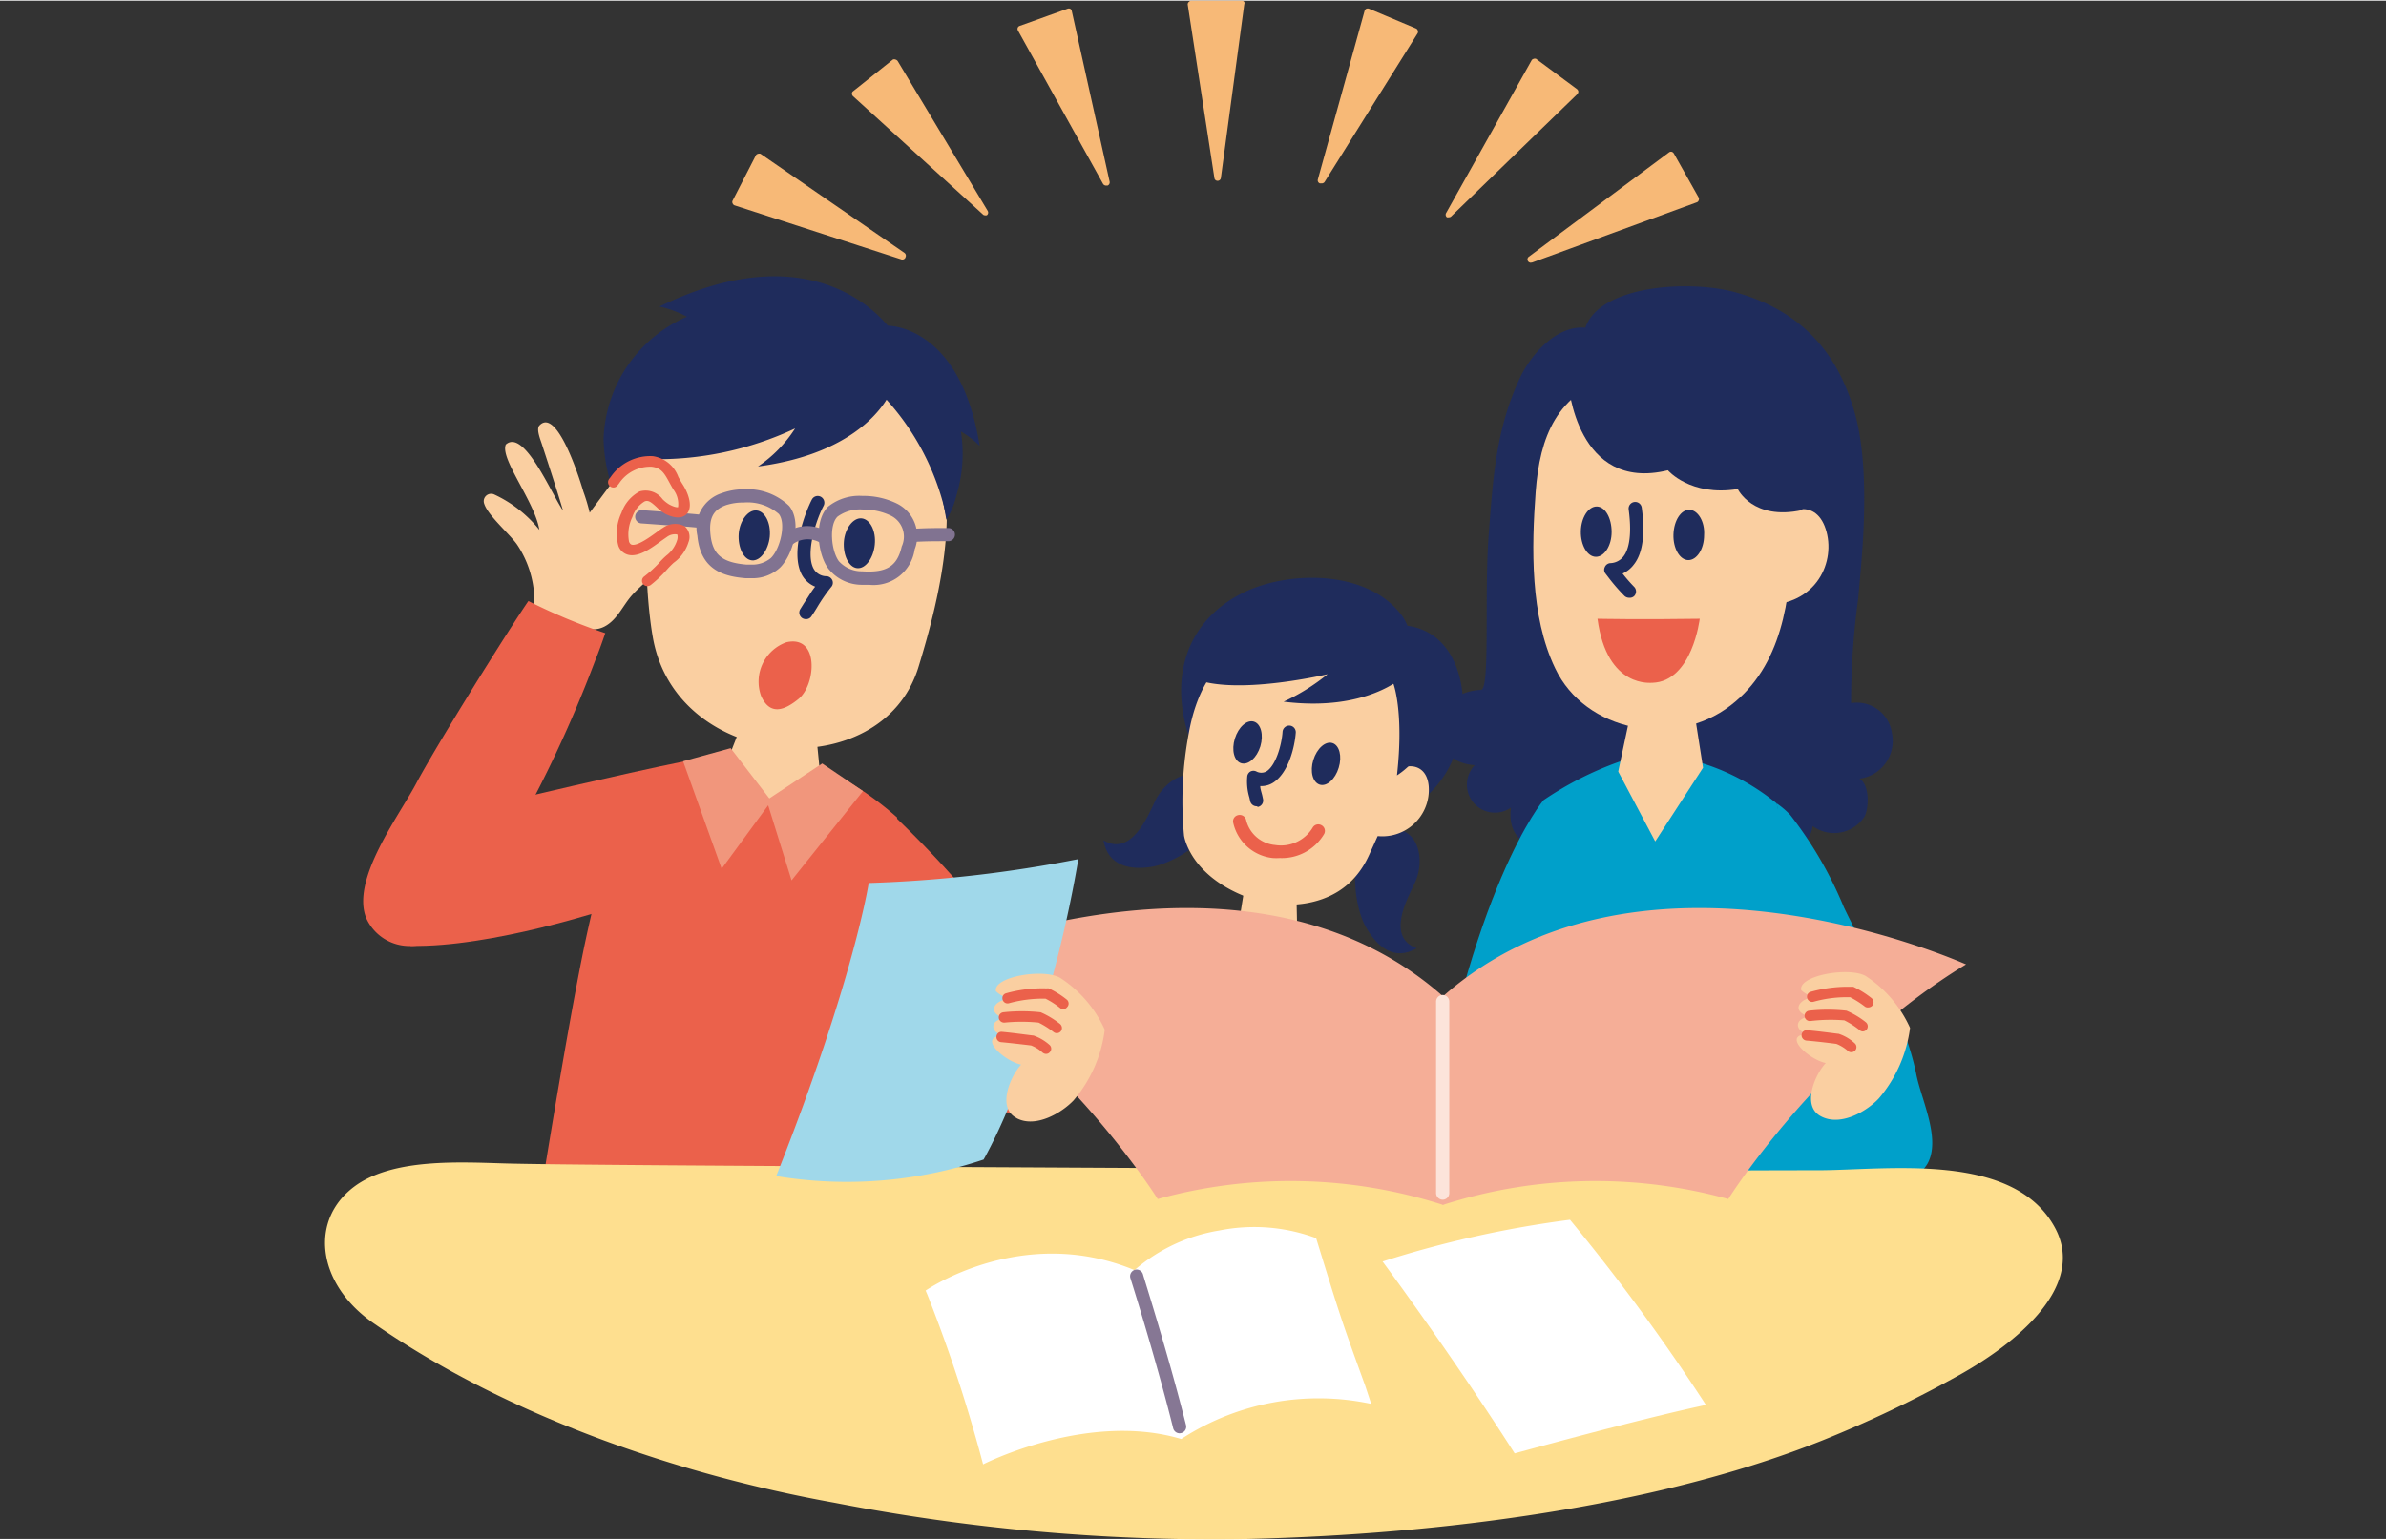 <svg xmlns="http://www.w3.org/2000/svg" viewBox="0 0 180.62 116.48" width="220" height="142"><rect x="0" y="0" width="180.62" height="116.48" fill="#333333" stroke="none"/><defs><style>.cls-1{fill:none;}.cls-2{fill:#1f2c5c;}.cls-3{fill:#facfa1;}.cls-4{fill:#eb614b;}.cls-5{fill:#00a0ca;}.cls-6{fill:#817391;}.cls-7{fill:#f1967c;}.cls-8{fill:#fedf8f;}.cls-9{fill:#f5ae97;}.cls-10{fill:#fce4da;}.cls-11{fill:#a0d8ea;}.cls-12{fill:#fff;}.cls-13{fill:#867794;}.cls-14{fill:#f7b977;}</style></defs><title>flow_01_1</title><g id="レイヤー_2" data-name="レイヤー 2"><g id="イラスト"><rect class="cls-1" width="180.62" height="116.48"/><path class="cls-2" d="M106,61.54a7.9,7.9,0,0,0,3.54-3.21c2.09-3.58,1.75-10.33-3-11a3.6,3.6,0,0,0-.4-.75c-2.52-3.41-8.21-3.43-11.67-1.92-4.48,2-6.08,6.34-4.41,11.25Z"/><path class="cls-2" d="M107.09,66.83c-.62,1.28-2.13,4.08.15,4.92-1.7,1-3-.11-3.85-1.61-1.26-2.27-1.46-8.24,2.46-7.39C107.55,63.11,107.81,65.33,107.09,66.83Z"/><path class="cls-2" d="M87.45,60.58c-.6,1.29-1.84,4.22-3.92,3,.33,1.92,2,2.28,3.67,2,2.56-.44,7.33-4.05,4.21-6.56C90.05,57.89,88.16,59.08,87.45,60.58Z"/><path class="cls-3" d="M105.09,58.83c.82-1.09,2.86-1.4,3.06.62a3.52,3.52,0,0,1-4.63,3.64Z"/><polygon class="cls-3" points="94.22 67.11 93.6 70.99 98.22 71.58 98.14 67.58 94.22 67.11"/><path class="cls-3" d="M103.63,64.71c-2.27,5-8.06,3.56-8.06,3.56-5.5-1.56-5.94-5.06-5.94-5.06A27.88,27.88,0,0,1,90,55.42c.5-2.75,1.72-5.47,4.42-6.55a9.73,9.73,0,0,1,7.58-.09,6.83,6.83,0,0,1,4.21,4.51C107.19,57.07,105.18,61.31,103.63,64.71Z"/><path class="cls-2" d="M95.41,56.46c-.27.87-.91,1.44-1.45,1.28s-.75-1-.48-1.87.91-1.44,1.44-1.28S95.67,55.58,95.41,56.46Z"/><path class="cls-2" d="M101.34,58.08c-.26.87-.91,1.45-1.44,1.28s-.75-1-.48-1.87.91-1.44,1.44-1.28S101.61,57.21,101.34,58.08Z"/><path class="cls-2" d="M106.25,51.16s-2.75,2.71-9.08,1.92A15.54,15.54,0,0,0,100.5,51s-6.5,1.54-9.79.45c0,0,.54-3.7,7-4.12,0,0,6.13-.5,8.58,3.33Z"/><path class="cls-2" d="M105.46,51.66s.84,2.09.29,7a6.09,6.09,0,0,0,2.59-6.54S107.21,48.91,105.46,51.66Z"/><path class="cls-2" d="M95.13,61a.5.5,0,0,1-.49-.39l-.06-.27a4.16,4.16,0,0,1-.16-1.62.49.49,0,0,1,.25-.36.5.5,0,0,1,.43,0,.8.8,0,0,0,.77,0c.73-.46,1.16-2.06,1.22-3a.51.51,0,0,1,.53-.47.5.5,0,0,1,.47.53c-.07,1-.51,3-1.69,3.78a1.67,1.67,0,0,1-1,.27c0,.2.08.42.15.7l.06.28a.5.5,0,0,1-.38.6Z"/><path class="cls-4" d="M96.89,64.92a4.55,4.55,0,0,1-.53,0,3.44,3.44,0,0,1-3-2.65.48.48,0,0,1,.36-.6.5.5,0,0,1,.61.36,2.48,2.48,0,0,0,2.19,1.9,2.8,2.8,0,0,0,2.84-1.3.49.49,0,0,1,.67-.2.49.49,0,0,1,.2.68A3.72,3.72,0,0,1,96.89,64.92Z"/><path class="cls-2" d="M130,63.56c-.41,2,6.73,2.32,7.22-1.06a2.75,2.75,0,0,0,3.93-.73c.36-.73.36-2.44-.39-2.86a2.88,2.88,0,0,0,2.46-3.45,2.68,2.68,0,0,0-3.09-2.27,57.57,57.57,0,0,1,.54-7.94c.18-2.33,1-8.86-.14-13.57-1.25-4.94-4.14-8.22-9.2-9.61-3.52-.95-10.22-.51-11.32,2.69-2.17-.19-4.08,2-4.92,3.74-1.86,3.94-2.07,7.69-2.4,12-.34,4.44.13,11.67-.58,11.69-4,.15-4.43,5.42-.47,5.7a2.12,2.12,0,0,0,2.74,3.21c-.41,3.14,2.73,3.62,4,1.91Z"/><path class="cls-3" d="M131,53.37c3.92-3,4.52-8.09,4.67-12.52.14-4.14,0-9.55-4.19-11.76-2.41-1.29-6.62-1.39-9.23-.65-4.39,1.24-5.69,4.57-6,8.76s-.42,9.41,1.47,13.34C120,55.38,126.78,56.63,131,53.37Z"/><path class="cls-3" d="M134.26,40.08c.7-1.58,3.13-2.54,3.94-.09s-.66,5.83-4.69,5.77Z"/><path class="cls-2" d="M122,40.23c0,1.05-.56,1.89-1.2,1.88s-1.15-.88-1.13-1.93.57-1.89,1.21-1.88S122,39.18,122,40.23Z"/><path class="cls-2" d="M129,40.48c0,1.05-.56,1.89-1.2,1.88s-1.15-.88-1.12-1.93.56-1.89,1.2-1.88S129.07,39.43,129,40.48Z"/><path class="cls-2" d="M123.32,45.21a.51.51,0,0,1-.36-.15,14.54,14.54,0,0,1-1.15-1.32l-.26-.34a.46.46,0,0,1-.07-.5.49.49,0,0,1,.41-.31,1.31,1.31,0,0,0,1-.5c.34-.43.69-1.4.4-3.57a.5.5,0,0,1,.43-.56.5.5,0,0,1,.56.43c.27,2,.08,3.46-.61,4.32a2.18,2.18,0,0,1-.84.67,12,12,0,0,0,.87,1,.5.5,0,0,1,0,.71A.49.49,0,0,1,123.32,45.21Z"/><path class="cls-4" d="M120.93,46.8s3.23.07,7.74,0c0,0-.56,4.75-3.58,4.85C125.09,51.62,121.65,52.18,120.93,46.8Z"/><path class="cls-2" d="M118.73,29s.59,8.25,7.53,6.56c0,0,1.69,2,5.29,1.42,0,0,1.14,2.41,4.88,1.59l.82-5.15-6.07-7.89Z"/><path class="cls-5" d="M116.84,60.54s-5.59,6.58-8.84,27.25h6.5Z"/><path class="cls-5" d="M134.51,60.79a6.64,6.64,0,0,1,1,.85,29.91,29.91,0,0,1,4.07,7c1.93,4.06,4.61,8.26,5.49,12.69.38,1.89,1.86,4.83.86,6.7a3.24,3.24,0,0,1-3.62,1.5c-4.24-.66-8.31-6-8.13-10.26.17-3.76.16-7.55.2-11.31,0-1.7.07-3.4.1-5.09A7.75,7.75,0,0,0,134.51,60.79Z"/><path class="cls-5" d="M122.59,57.62a25.39,25.39,0,0,0-5.75,2.92,142.38,142.38,0,0,0-2.67,27.25l26.25,5s-3.92-22.83-5.92-32a16.78,16.78,0,0,0-7.41-3.5Z"/><polygon class="cls-3" points="123.42 54.04 122.5 58.37 125.3 63.66 128.92 58.08 128.3 54.12 123.42 54.04"/><path class="cls-2" d="M67.5,25s-5.15-7.91-17.58-1.84a7.94,7.94,0,0,1,2.08.77,10.49,10.49,0,0,0-6.31,9.25,12.25,12.25,0,0,0,2,6.44c.47-.17,1-1.3,1.4-1.54L66.42,27.62Z"/><path class="cls-3" d="M69.18,31.26c4.41,4.6,1.94,14,.35,19.19-2.78,9.09-18.32,7.92-20.11-2.24-.54-3.09-.89-9.26.41-13.22,1.65-5,7.07-7.2,12-6.75A11.4,11.4,0,0,1,69.18,31.26Z"/><path class="cls-3" d="M47,39.28c-.15.93-.5,1.75.26,2.55a2,2,0,0,0,2.37-.11,2.78,2.78,0,0,0,.77-2.09c0-1.44-.15-3.11-2-2.82C47,37,47.12,38.19,47,39.28Z"/><path class="cls-3" d="M56.13,54.83l-1.85,4.73a12.21,12.21,0,0,0,8,1l-.48-4.85Z"/><path class="cls-2" d="M65.91,29a19.16,19.16,0,0,1,5.76,10.22s1.83-2.38.15-6.57C71.82,32.64,69.91,28.14,65.91,29Z"/><path class="cls-2" d="M67.5,29.46s-1.62,4.68-10.12,5.81a9.9,9.9,0,0,0,2.81-2.88A24.55,24.55,0,0,1,49,34.71s1.32-8.32,13.75-8a8.24,8.24,0,0,1,4.44,2.43Z"/><path class="cls-2" d="M67.16,24.61s5.53-.15,7,9.1a7,7,0,0,0-1.42-1.09,10.77,10.77,0,0,1-1.1,6.69l-1.4-7.77L64.75,28Z"/><path class="cls-2" d="M61,46.83a.53.53,0,0,1-.27-.08.5.5,0,0,1-.14-.69c.15-.24.29-.47.44-.69s.43-.7.68-1a2,2,0,0,1-1-.88c-.93-1.72.26-4.78.75-5.72a.5.5,0,0,1,.67-.21.51.51,0,0,1,.22.68c-.58,1.09-1.39,3.62-.76,4.77a1.11,1.11,0,0,0,1,.57.52.52,0,0,1,.42.31.48.48,0,0,1-.09.51,13.28,13.28,0,0,0-1.07,1.55c-.14.23-.29.47-.45.7A.48.48,0,0,1,61,46.83Z"/><path class="cls-4" d="M60.44,52.88c-1.07.87-2.15,1.26-2.82-.22a3.17,3.17,0,0,1,1.91-4.08C62.05,48,61.77,51.82,60.44,52.88Z"/><path class="cls-2" d="M58.27,40.6c-.11,1-.71,1.84-1.35,1.78s-1.07-1-1-2,.71-1.84,1.35-1.78S58.37,39.55,58.27,40.6Z"/><path class="cls-2" d="M66.22,41.2c-.1,1-.7,1.84-1.34,1.77s-1.07-1-1-2,.71-1.84,1.35-1.77S66.33,40.15,66.22,41.2Z"/><path class="cls-6" d="M65.8,44.23l-.61,0A3.24,3.24,0,0,1,62.7,43c-.81-1.09-1.11-3.63,0-4.7a3.78,3.78,0,0,1,2.59-.8,5.75,5.75,0,0,1,2.61.58,2.75,2.75,0,0,1,1.34,3.47A3.14,3.14,0,0,1,65.8,44.23Zm-.48-5.7a2.9,2.9,0,0,0-1.91.53c-.66.62-.5,2.57.09,3.38a2.33,2.33,0,0,0,1.76.77c1.8.12,2.65-.34,3-1.88A1.77,1.77,0,0,0,67.45,39,4.79,4.79,0,0,0,65.32,38.53Z"/><path class="cls-6" d="M56.84,43.73h0l-.42,0c-1.66-.14-3.39-.63-3.63-3.22a2.75,2.75,0,0,1,1.85-3.22A4.83,4.83,0,0,1,56.3,37a4.54,4.54,0,0,1,3.44,1.26c1,1.23.28,3.7-.68,4.66A3.06,3.06,0,0,1,56.84,43.73ZM56.3,38a4.14,4.14,0,0,0-1.32.19c-1,.35-1.31,1-1.2,2.19.15,1.55.86,2.16,2.72,2.32h.34a2.2,2.2,0,0,0,1.52-.5c.71-.71,1.16-2.62.6-3.33A3.61,3.61,0,0,0,56.3,38Z"/><path class="cls-6" d="M59.79,41.21a.5.5,0,0,1-.34-.88,2.79,2.79,0,0,1,3.32,0,.5.5,0,1,1-.72.69,1.89,1.89,0,0,0-1.93.06A.55.55,0,0,1,59.79,41.21Z"/><path class="cls-6" d="M69,41a.51.51,0,0,1-.5-.47.5.5,0,0,1,.47-.53c1.09-.07,1.81-.07,2.82-.07a.5.5,0,0,1,0,1h0c-1.08,0-1.74,0-2.75.06Z"/><path class="cls-6" d="M53,39.92h0c-.69-.07-1.44-.13-2.35-.19l-2.1-.15a.5.5,0,0,1,.07-1l2.1.15c.92.07,1.69.12,2.39.2a.5.5,0,0,1-.06,1Z"/><path class="cls-3" d="M49.34,34.89c1.2.14,1.55,1.35,2.11,2.22.73,1.12.79,2.48-.79,1.63-.63-.34-1.25-1.57-2.06-1.25-1,.41-1.78,2.63-1.38,3.58.55,1.34,2.59-.73,3.19-1.08s1.74-.34,1.47.81c-.23,1-1.1,1.33-1.7,2S48.58,44.2,47.86,45s-1.12,1.88-2.1,2.39-2.1,0-3.11-.35c-.56-.18-1.91-.29-2.2-.88-.12-.23,0-.69,0-.95a7.75,7.75,0,0,0-1.29-4c-.51-.76-2.22-2.22-2.5-3.1a.56.56,0,0,1,.73-.73,9.49,9.49,0,0,1,3.44,2.69c-.34-2.13-3-5.39-2.54-6.46,1.38-1.24,3.46,3.75,4.33,5-.31-1.06-.76-2.46-1.59-5-.09-.3-.46-1.16-.2-1.44,1.39-1.5,3.21,4.57,3.33,5a14.41,14.41,0,0,1,.48,1.6s1.7-2.29,1.86-2.48A3.26,3.26,0,0,1,49.34,34.89Z"/><path class="cls-4" d="M49,44.33a.4.4,0,0,1-.31-.15.4.4,0,0,1,.05-.56,9.3,9.3,0,0,0,1.11-1,5.6,5.6,0,0,1,.59-.6,2.33,2.33,0,0,0,.83-1.21c.06-.25,0-.37,0-.39a1,1,0,0,0-.76.17l-.43.3c-.74.54-1.74,1.29-2.55,1.06a1.06,1.06,0,0,1-.72-.68,3.63,3.63,0,0,1,.24-2.5,2.89,2.89,0,0,1,1.37-1.61,1.6,1.6,0,0,1,1.74.59,2.6,2.6,0,0,0,.49.39c.52.28.68.21.68.21A1.81,1.81,0,0,0,51,37.05c-.13-.2-.24-.41-.35-.61-.35-.64-.59-1.07-1.32-1.15a2.84,2.84,0,0,0-2.47,1.27l-.11.14a.39.39,0,0,1-.56.08.4.4,0,0,1-.08-.56l.13-.17a3.63,3.63,0,0,1,3.18-1.56,2.42,2.42,0,0,1,1.93,1.57c.1.18.2.37.32.55.49.76.78,1.75.32,2.25-.23.25-.7.45-1.63,0a3.36,3.36,0,0,1-.66-.52c-.43-.39-.63-.54-.91-.42a2.14,2.14,0,0,0-.92,1.18,3,3,0,0,0-.25,1.87c.08.19.17.21.2.22.43.12,1.4-.59,1.87-.93.2-.15.38-.28.5-.35a1.59,1.59,0,0,1,1.63-.12,1.06,1.06,0,0,1,.3,1.21A3,3,0,0,1,51,42.56a6.56,6.56,0,0,0-.52.53,9.28,9.28,0,0,1-1.2,1.14A.44.44,0,0,1,49,44.33Z"/><path class="cls-4" d="M40,45.46a43.83,43.83,0,0,0,5.82,2.43c-.24.7-.49,1.4-.77,2.09a95.34,95.34,0,0,1-5,11.08,71.39,71.39,0,0,1-5.61,8.4c-1,1.18-1.84,2.17-3.45,2.12a3.58,3.58,0,0,1-3.27-2.12c-1.15-2.9,2.4-7.61,3.75-10.12C33.05,56.35,38.57,47.52,40,45.46Z"/><path class="cls-4" d="M44.36,71c-1.51,7-4.2,24.21-4.2,24.21H64.91l3-33.36a23.67,23.67,0,0,0-5.31-3.58L58.3,60.73,55,57.79c-2.08-.47-4.77.17-7.52.9C47.51,58.69,45.66,65,44.36,71Z"/><path class="cls-4" d="M38.55,60.58s8.39-2,13.33-3L46.22,68.71s-9,3-15.15,2.86Z"/><polygon class="cls-7" points="62.24 57.76 58.03 60.54 59.92 66.61 65.33 59.85 62.24 57.76"/><polygon class="cls-7" points="55.31 56.6 58.39 60.6 54.63 65.73 51.71 57.59 55.31 56.6"/><path class="cls-4" d="M67.63,61.68A78.41,78.41,0,0,1,79.5,76s3.44,4.25-.81,8c0,0-3.94,3-13.25-9.25Z"/><path class="cls-8" d="M138,109c-13.66,5.48-31.25,7.25-44.37,7.5a150.52,150.52,0,0,1-30.44-2.76c-11.82-2.12-24.79-6.57-34.87-13.57-4.38-3-5-8-1.25-10.55,2.89-1.93,7.63-1.68,11-1.58,6.73.21,59.56.34,71.07.52,9.48.14,19,0,28.44,0,5.28,0,14.88-1.47,18,4.39,2.49,4.7-3.66,9.11-7.27,11.12A90.51,90.51,0,0,1,138,109Z"/><path class="cls-9" d="M109.26,75.41V91.19a37.8,37.8,0,0,0-21.62-.45s-6.87-11-18-17.77C69.64,73,94,61.89,109.26,75.41Z"/><path class="cls-9" d="M109.21,75.41V91.19a37.8,37.8,0,0,1,21.62-.45s6.87-11,18-17.77C148.83,73,124.5,61.89,109.21,75.41Z"/><path class="cls-10" d="M109.21,90.79a.51.51,0,0,1-.5-.5V75.79a.5.5,0,0,1,.5-.5.5.5,0,0,1,.5.5v14.5A.5.5,0,0,1,109.21,90.79Z"/><path class="cls-3" d="M137.91,84.51l-.13-.07c-1.38-.81-.38-3.13.43-4-1.25-.25-3.36-2.13-1.4-2.18h.13c-1.16-.23-1.1-1.25.08-1.32-1.45-.37-.92-1.38.39-1.51a1.86,1.86,0,0,1-1.06-.51c-.23-1.11,3.62-1.78,4.88-1.07a9.17,9.17,0,0,1,3.36,3.93,10.22,10.22,0,0,1-2.36,5.34C141.32,84.1,139.38,85.23,137.91,84.51Z"/><path class="cls-4" d="M141.44,76.23a.41.41,0,0,0,.3-.14.4.4,0,0,0-.06-.56,6.94,6.94,0,0,0-1.38-.86l-.14,0a10.39,10.39,0,0,0-3.09.38.38.38,0,0,0-.26.49.39.39,0,0,0,.48.26,9.37,9.37,0,0,1,2.77-.34,7,7,0,0,1,1.13.72A.38.38,0,0,0,141.44,76.23Z"/><path class="cls-4" d="M141,78.05a.39.39,0,0,0,.31-.15.4.4,0,0,0-.07-.55,6.25,6.25,0,0,0-1.46-.87,12.71,12.71,0,0,0-2.83,0,.39.39,0,0,0-.34.44.4.4,0,0,0,.44.34,13,13,0,0,1,2.57-.05,6.75,6.75,0,0,1,1.14.73A.37.37,0,0,0,141,78.05Z"/><path class="cls-4" d="M140.14,79.62a.41.41,0,0,0,.28-.11.39.39,0,0,0,0-.55,3.33,3.33,0,0,0-1.23-.73c-.08,0-1.49-.2-2.38-.27a.38.38,0,0,0-.43.35.41.41,0,0,0,.36.43c.88.07,2.27.25,2.27.25a3,3,0,0,1,.86.52A.36.36,0,0,0,140.14,79.62Z"/><path class="cls-11" d="M74.46,87.75A32.59,32.59,0,0,1,58.76,89c5.87-14.81,7-22.19,7-22.19A97.28,97.28,0,0,0,81.63,65C80.19,73.56,77.3,82.66,74.46,87.75Z"/><path class="cls-3" d="M77,84.64l-.13-.08c-1.38-.81-.38-3.12.43-4-1.25-.25-3.36-2.12-1.4-2.18l.13,0c-1.16-.24-1.1-1.25.08-1.32-1.45-.38-.92-1.39.4-1.51A2,2,0,0,1,75.39,75C75.16,73.91,79,73.25,80.27,74a9.16,9.16,0,0,1,3.36,3.92,10.21,10.21,0,0,1-2.36,5.35C80.36,84.23,78.42,85.36,77,84.64Z"/><path class="cls-4" d="M80.48,76.36a.37.37,0,0,0,.3-.15.39.39,0,0,0,0-.55,6.53,6.53,0,0,0-1.39-.87.31.31,0,0,0-.13,0,10.24,10.24,0,0,0-3.1.37.38.38,0,0,0-.26.49.39.39,0,0,0,.49.26,9.68,9.68,0,0,1,2.76-.34,6.14,6.14,0,0,1,1.13.73A.38.38,0,0,0,80.48,76.36Z"/><path class="cls-4" d="M80,78.18a.39.39,0,0,0,.31-.15.4.4,0,0,0-.07-.55,6.56,6.56,0,0,0-1.46-.88,13,13,0,0,0-2.83,0,.39.39,0,0,0-.34.44.41.41,0,0,0,.44.34,13,13,0,0,1,2.57,0,6.72,6.72,0,0,1,1.14.72A.38.38,0,0,0,80,78.18Z"/><path class="cls-4" d="M79.18,79.75a.36.36,0,0,0,.28-.12.38.38,0,0,0,0-.55,3.57,3.57,0,0,0-1.22-.72c-.09,0-1.5-.2-2.39-.28a.38.38,0,0,0-.42.36.39.39,0,0,0,.35.42c.88.08,2.27.25,2.27.25a2.7,2.7,0,0,1,.86.53A.43.43,0,0,0,79.18,79.75Z"/><path class="cls-12" d="M118.85,92.31a80.19,80.19,0,0,0-14.19,3.16s5.29,7.14,10,14.53c0,0,9.45-2.61,14.48-3.67A154.25,154.25,0,0,0,118.85,92.31Z"/><path class="cls-12" d="M103.8,106.25a19.08,19.08,0,0,0-14.38,2.66c-7.09-2.12-15,1.92-15,1.92A114.34,114.34,0,0,0,70.21,98l-.14-.33s7.29-5.08,15.81-1.55a13,13,0,0,1,6.42-3,13.45,13.45,0,0,1,7.33.58c1.85,6,1.84,6,3.71,11.16Z"/><path class="cls-13" d="M89.3,108.48a.51.51,0,0,1-.49-.38c-1.35-5.42-3.22-11.31-3.24-11.37a.51.51,0,0,1,.33-.63.5.5,0,0,1,.62.33c0,.06,1.9,6,3.26,11.42a.5.5,0,0,1-.36.61Z"/><polygon class="cls-14" points="94 0.29 90.16 0.25 92.17 13.39 94 0.29"/><path class="cls-14" d="M92.17,13.64a.24.24,0,0,1-.24-.21L89.91.29A.24.24,0,0,1,90,.09.28.28,0,0,1,90.16,0L94,0a.25.25,0,0,1,.19.09.25.25,0,0,1,0,.19L92.42,13.43a.25.25,0,0,1-.24.21ZM90.45.5l1.71,11.16L93.71.54Z"/><polygon class="cls-14" points="80.89 0.85 77.28 2.14 83.72 13.77 80.89 0.85"/><path class="cls-14" d="M83.72,14a.27.27,0,0,1-.22-.13L77.06,2.26a.24.24,0,0,1,.13-.35L80.81.61a.28.28,0,0,1,.2,0,.22.22,0,0,1,.12.16L84,13.71a.26.26,0,0,1-.16.29ZM77.64,2.28l5.47,9.87-2.4-11Z"/><polygon class="cls-14" points="67.75 4.66 64.74 7.04 74.56 16 67.75 4.66"/><path class="cls-14" d="M74.56,16.25a.2.2,0,0,1-.16-.07L64.57,7.23a.28.28,0,0,1-.08-.2.22.22,0,0,1,.1-.18l3-2.39a.26.26,0,0,1,.2,0,.3.3,0,0,1,.17.12l6.81,11.34a.25.25,0,0,1-.06.32A.23.23,0,0,1,74.56,16.25ZM65.13,7.06l8.34,7.6L67.68,5Z"/><polygon class="cls-14" points="57.44 11.84 55.69 15.26 68.33 19.35 57.44 11.84"/><path class="cls-14" d="M68.33,19.6h-.07L55.61,15.5a.25.25,0,0,1-.15-.15.22.22,0,0,1,0-.21l1.75-3.41a.23.23,0,0,1,.16-.13.27.27,0,0,1,.21,0l10.89,7.5a.26.26,0,0,1,.08.32A.24.24,0,0,1,68.33,19.6ZM56,15.11l10.75,3.48-9.25-6.38Z"/><polygon class="cls-14" points="103.54 0.83 107.08 2.32 100.02 13.58 103.54 0.83"/><path class="cls-14" d="M100,13.83a.2.2,0,0,1-.1,0,.25.25,0,0,1-.14-.29L103.3.77a.26.26,0,0,1,.13-.16.3.3,0,0,1,.21,0l3.54,1.49a.23.23,0,0,1,.14.15.26.26,0,0,1,0,.21l-7.05,11.27A.27.27,0,0,1,100,13.83Zm3.69-12.66-3,10.83,6-9.56Z"/><polygon class="cls-14" points="116.14 4.61 119.23 6.9 109.68 16.15 116.14 4.61"/><path class="cls-14" d="M109.68,16.4a.3.3,0,0,1-.15,0,.25.25,0,0,1-.06-.32l6.46-11.54a.23.23,0,0,1,.16-.13.24.24,0,0,1,.2,0l3.09,2.29a.29.29,0,0,1,.1.18.32.32,0,0,1-.08.2l-9.54,9.25A.24.24,0,0,1,109.68,16.4ZM116.22,5l-5.48,9.8,8.1-7.86Z"/><polygon class="cls-14" points="126.49 11.69 128.37 15.04 115.88 19.59 126.49 11.69"/><path class="cls-14" d="M115.88,19.84a.25.25,0,0,1-.15-.45l10.61-7.9a.24.24,0,0,1,.2-.05.27.27,0,0,1,.17.13l1.88,3.34a.26.26,0,0,1,0,.21.23.23,0,0,1-.15.15L116,19.82Zm10.53-7.78-9,6.71L128,14.9Z"/></g></g></svg>